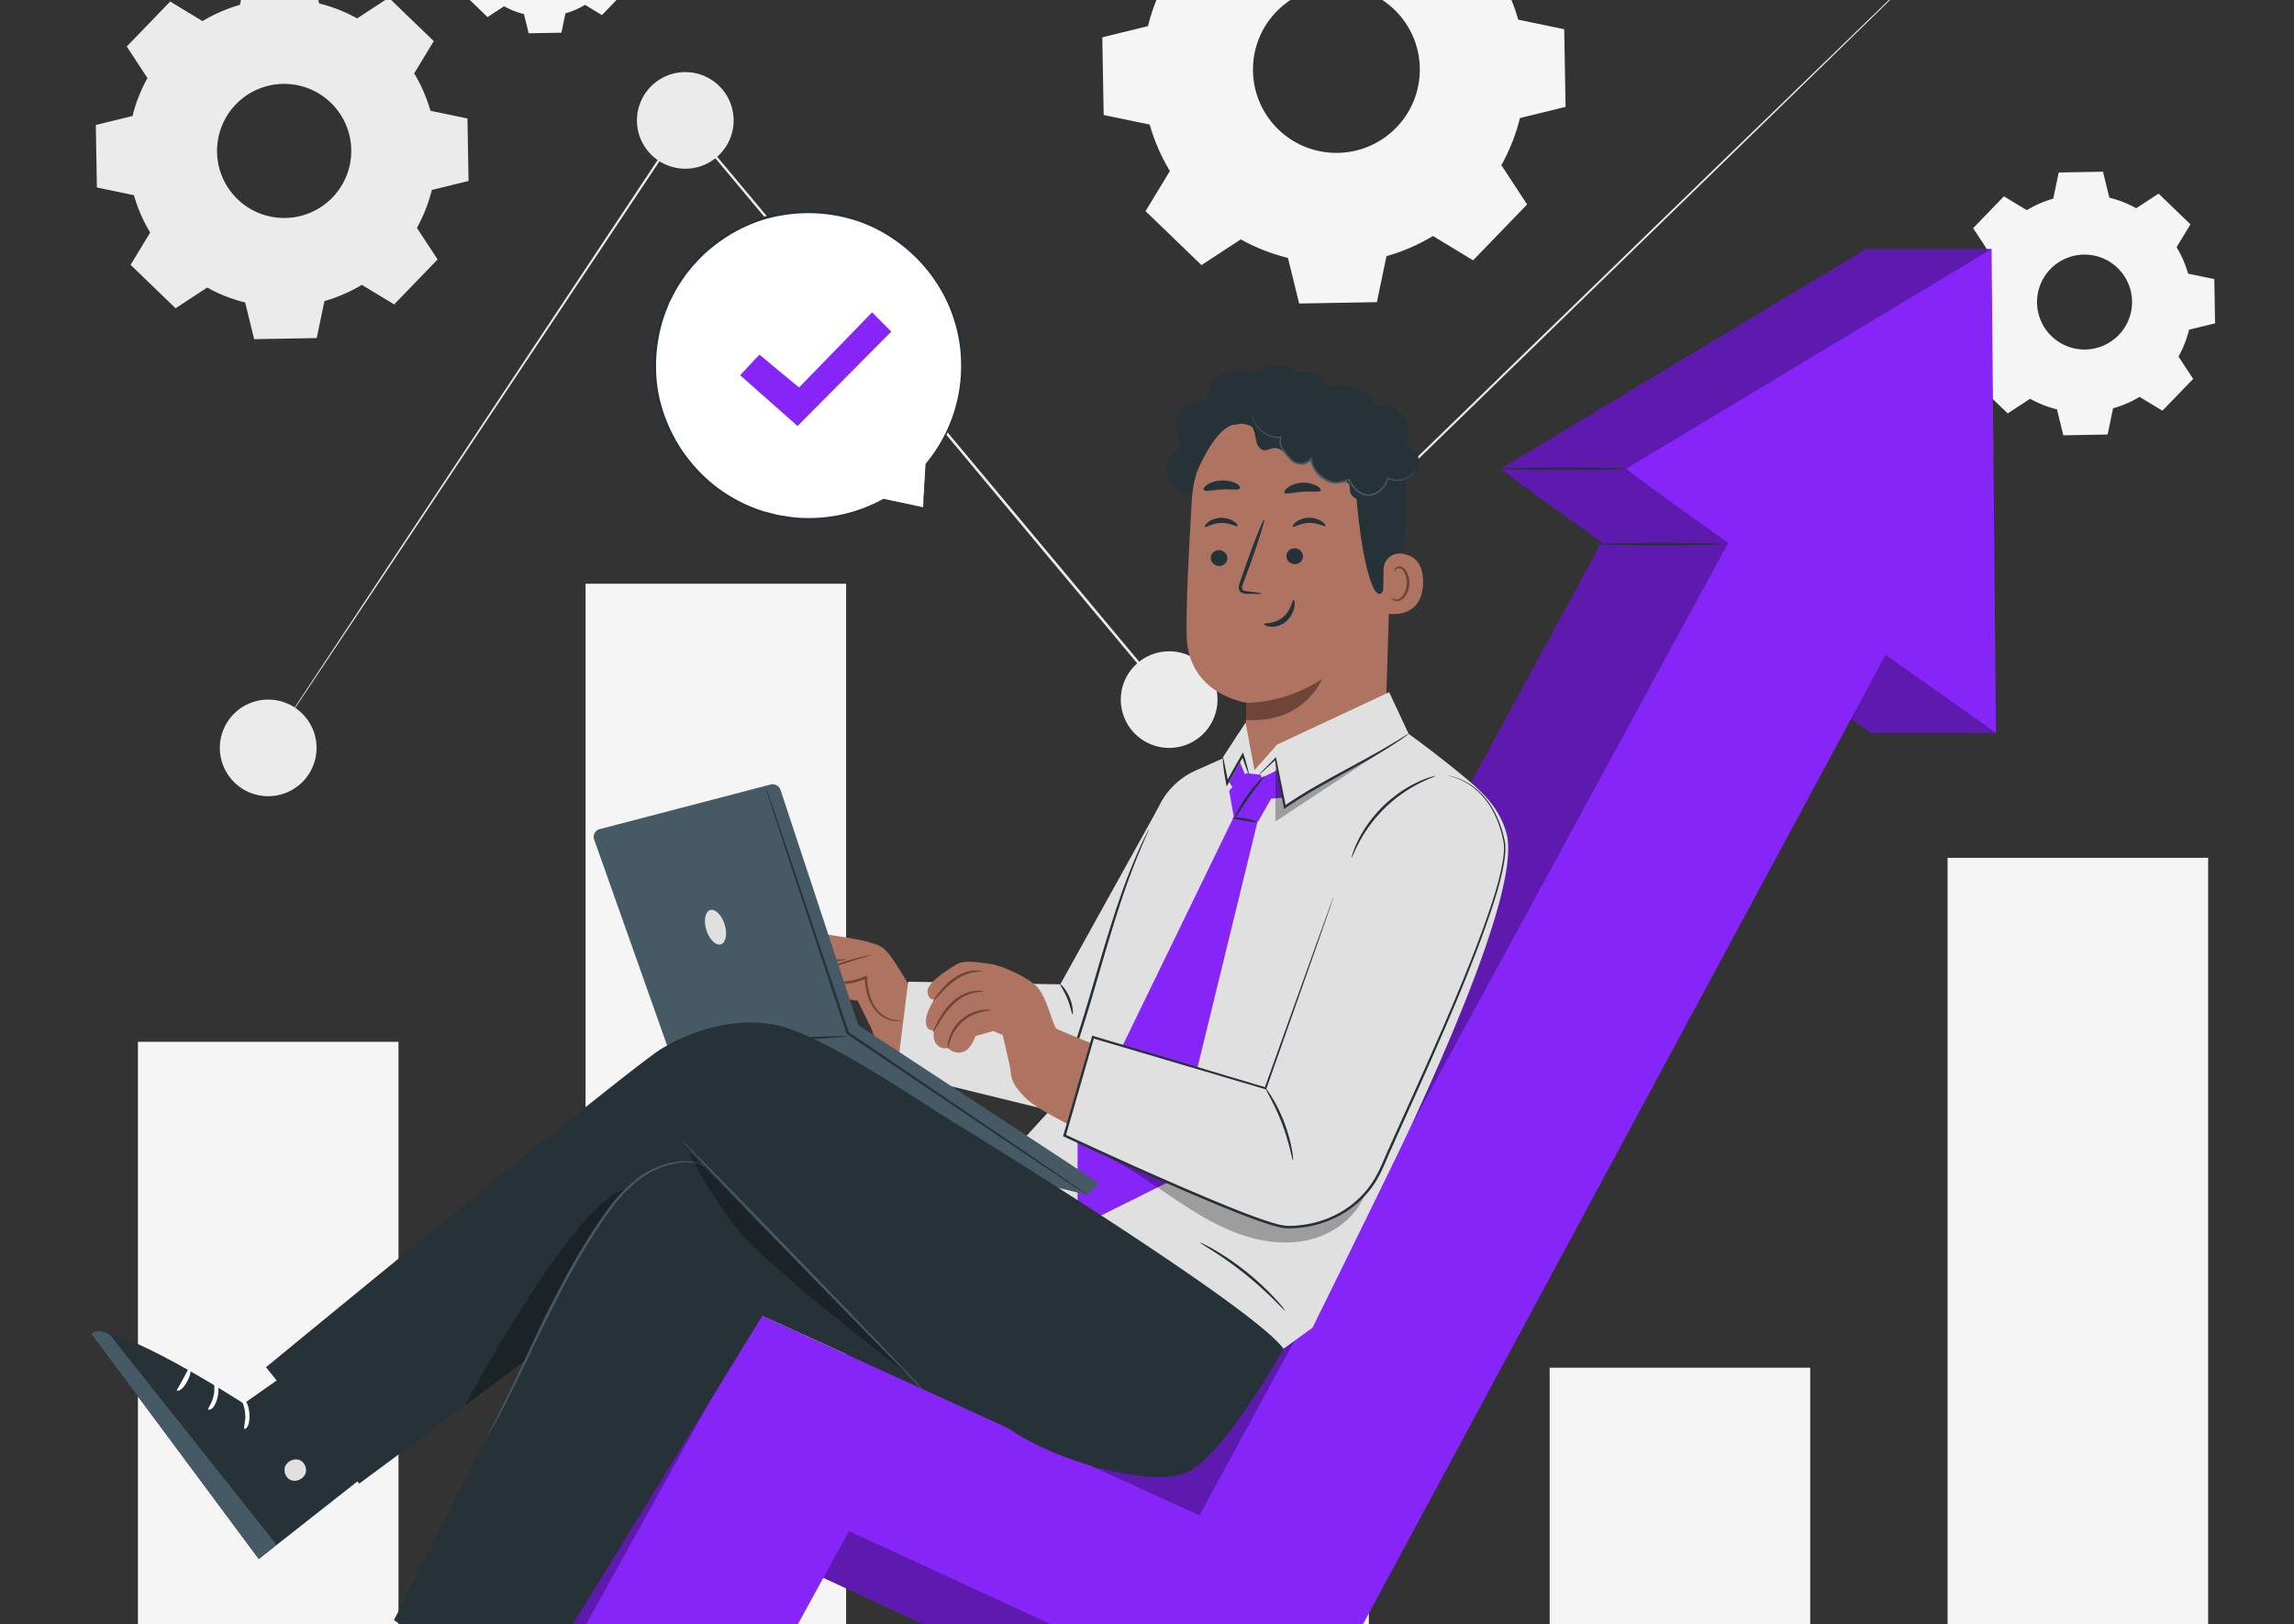 <svg xmlns="http://www.w3.org/2000/svg" fill="none" viewBox="0 0 298 211">
  <rect x="0" y="0" width="298" height="211" fill="#333333" stroke="none"/>
  <g clip-path="url(#a)">
    <path fill="#F5F5F5" d="M51.764 135.344H17.917v127.321h33.847V135.344Zm183.392 42.34h-33.847v84.278h33.847v-84.278Zm51.69-66.243h-33.847v150.521h33.847V111.441Zm-109.031 5.463h-33.847v145.058h33.847V116.904Zm-67.902-41.068H76.066v186.126h33.847V75.836Z"/>
    <path fill="#EBEBEB" d="M252.999-7.33s-.163.173-.494.501l-1.474 1.454-5.717 5.591-21.27 20.729-72.052 70.06-.127.124-.113-.136-17.621-21.09-45.225-54.164.242-.014-39.16 58.81L38.84 91.231l-2.965 4.418-.767 1.133c-.174.253-.267.378-.267.378s.08-.134.246-.392c.17-.263.42-.644.747-1.146l2.926-4.444 11.078-16.745 39.059-58.876.112-.169.13.156 45.248 54.144 17.616 21.093-.24-.012 72.129-69.981L245.232.13l5.756-5.552 1.496-1.432c.337-.32.515-.479.515-.479v.002Z"/>
    <path fill="#EBEBEB" d="M89.022 21.92c3.469 0 6.28-2.81 6.28-6.276a6.278 6.278 0 0 0-6.28-6.275 6.278 6.278 0 0 0-6.28 6.275 6.278 6.278 0 0 0 6.28 6.275Zm-51.793 81.047a6.273 6.273 0 0 0 3.419-8.19 6.282 6.282 0 0 0-8.197-3.416 6.272 6.272 0 0 0-3.42 8.19 6.283 6.283 0 0 0 8.198 3.416Zm120.849-11.075a6.276 6.276 0 0 0-5.198-7.197 6.28 6.28 0 0 0-7.203 5.193 6.276 6.276 0 0 0 5.197 7.196 6.28 6.28 0 0 0 7.204-5.192ZM26.309 2.743a19.917 19.917 0 0 1 4.859-2.11l1.001-4.805 8.126-.142 1.17 4.766a19.921 19.921 0 0 1 4.93 1.938L50.502-.3l5.847 5.641-2.546 4.194a19.865 19.865 0 0 1 2.112 4.856l4.81 1 .142 8.118-4.771 1.17a19.872 19.872 0 0 1-1.94 4.925l2.692 4.103-5.645 5.841-4.199-2.543a19.92 19.92 0 0 1-4.86 2.11l-1 4.805-8.126.143-1.17-4.767a19.918 19.918 0 0 1-4.93-1.938l-4.107 2.689-5.847-5.64 2.545-4.195a19.865 19.865 0 0 1-2.111-4.855l-4.81-1-.142-8.119 4.771-1.168a19.9 19.9 0 0 1 1.94-4.926l-2.692-4.103L22.11.199l4.199 2.544Zm4.332 10.815a8.705 8.705 0 0 0 .216 12.317 8.723 8.723 0 0 0 12.328-.216 8.704 8.704 0 0 0-.217-12.317c-3.464-3.34-8.983-3.244-12.327.216Z"/>
    <path fill="#F5F5F5" d="M160.424-11.924a24.763 24.763 0 0 1 6.04-2.622l1.244-5.973 10.099-.176 1.454 5.924a24.743 24.743 0 0 1 6.128 2.409l5.104-3.343 7.268 7.01-3.164 5.213a24.713 24.713 0 0 1 2.624 6.035l5.977 1.243.178 10.09-5.93 1.452a24.74 24.74 0 0 1-2.411 6.122l3.345 5.1-7.015 7.261-5.218-3.161a24.765 24.765 0 0 1-6.04 2.622l-1.244 5.972-10.1.177-1.453-5.925a24.743 24.743 0 0 1-6.128-2.409l-5.105 3.343-7.267-7.01 3.164-5.213a24.73 24.73 0 0 1-2.625-6.035l-5.977-1.243-.177-10.09 5.93-1.453a24.692 24.692 0 0 1 2.411-6.122l-3.346-5.1 7.016-7.26 5.22 3.162h-.002Zm5.384 13.442c-4.157 4.302-4.036 11.155.269 15.308 4.306 4.153 11.166 4.033 15.322-.27 4.157-4.301 4.037-11.154-.269-15.307-4.305-4.153-11.165-4.033-15.322.269ZM65.164-17.306c.804-.486 1.66-.853 2.543-1.104l.524-2.515L72.484-21l.612 2.495c.891.22 1.76.557 2.58 1.014l2.15-1.408 3.06 2.953-1.332 2.195c.487.804.855 1.66 1.106 2.541l2.517.524.075 4.25-2.497.61c-.22.891-.558 1.759-1.015 2.58L81.149-1.1l-2.955 3.06L75.997.628c-.805.486-1.66.853-2.544 1.104l-.524 2.515-4.253.075-.612-2.495c-.891-.22-1.76-.558-2.58-1.015l-2.15 1.408-3.06-2.952 1.331-2.195A10.388 10.388 0 0 1 60.5-5.468l-2.517-.524-.075-4.25 2.498-.61c.22-.891.557-1.759 1.015-2.58l-1.409-2.146 2.954-3.058 2.198 1.331Zm2.267 5.66a4.556 4.556 0 0 0 .113 6.447 4.566 4.566 0 0 0 6.453-.114 4.556 4.556 0 0 0-.113-6.446 4.566 4.566 0 0 0-6.453.113Zm195.855 38.95a14.083 14.083 0 0 1 3.439-1.493l.709-3.401 5.752-.101.828 3.374c1.206.297 2.38.754 3.49 1.372l2.907-1.904 4.139 3.993-1.802 2.969a14.039 14.039 0 0 1 1.494 3.438l3.405.707.101 5.747-3.378.828a14.067 14.067 0 0 1-1.373 3.486l1.905 2.905-3.995 4.135-2.972-1.8a14.075 14.075 0 0 1-3.44 1.493l-.708 3.401-5.752.101-.828-3.374a14.113 14.113 0 0 1-3.49-1.372l-2.907 1.904-4.139-3.993 1.802-2.969a14.048 14.048 0 0 1-1.495-3.437l-3.405-.707-.1-5.747 3.377-.827a14.096 14.096 0 0 1 1.373-3.487l-1.905-2.904 3.996-4.136 2.972 1.8Zm3.066 7.656a6.161 6.161 0 0 0 .154 8.719 6.175 6.175 0 0 0 8.726-.154 6.162 6.162 0 0 0-.153-8.718 6.177 6.177 0 0 0-8.727.153Z"/>
    <path fill="#fff" d="m119.915 65.907-5.146-1.03a19.93 19.93 0 0 1-11.844 2.436c-10.145-1.044-17.973-9.796-17.899-19.986.087-11.773 10.272-20.949 22.081-19.725 10.025 1.038 17.8 9.594 17.883 19.664a19.873 19.873 0 0 1-4.696 13.043l.009-.006-.387 5.604h-.001Z"/>
    <path fill="#263238" d="M119.915 65.906s0-.133.013-.38l.058-1.084.244-4.145.114.065-.009.006a.074.074 0 0 1-.102-.018.076.076 0 0 1 .004-.089c1.571-1.896 3.371-4.752 4.185-8.598.413-1.911.547-4.046.322-6.295a19.837 19.837 0 0 0-2.056-6.85 20.23 20.23 0 0 0-4.931-6.166c-2.11-1.774-4.67-3.23-7.544-3.976a20.29 20.29 0 0 0-9.063-.312c-3.08.572-6.06 1.99-8.59 4.04-1.31 1.007-2.397 2.243-3.404 3.503-.456.666-.923 1.325-1.322 2.016l-.556 1.059-.274.528-.22.551c-1.233 2.914-1.7 6.04-1.525 9.023.16 2.993 1.107 5.812 2.45 8.245a20.283 20.283 0 0 0 5.158 6.063 19.98 19.98 0 0 0 6.38 3.341l1.624.417c.534.124 1.074.178 1.596.268 1.048.163 2.075.194 3.054.179a19.967 19.967 0 0 0 9.214-2.481.073.073 0 0 1 .049-.008l3.789.8.995.216c.226.05.348.083.348.083s-.106-.012-.326-.052l-.986-.18-3.849-.728.049-.007a19.906 19.906 0 0 1-9.278 2.588c-.99.022-2.029-.003-3.091-.162-.529-.088-1.077-.14-1.619-.262l-1.648-.414a20.18 20.18 0 0 1-6.487-3.362 20.544 20.544 0 0 1-5.257-6.14c-1.372-2.469-2.34-5.335-2.51-8.38-.185-3.035.287-6.218 1.54-9.185l.224-.561.279-.539.566-1.078c.405-.704.88-1.375 1.344-2.053 1.025-1.283 2.133-2.542 3.465-3.568 2.576-2.087 5.613-3.528 8.749-4.11 3.129-.6 6.313-.459 9.223.33 2.924.765 5.525 2.251 7.665 4.06a20.506 20.506 0 0 1 4.988 6.278 20.052 20.052 0 0 1 2.056 6.959c.217 2.282.068 4.442-.362 6.373a19.887 19.887 0 0 1-4.301 8.644l-.098-.108.009-.006a.073.073 0 0 1 .102.018.075.075 0 0 1 .012.048l-.332 4.185-.091 1.064c-.021.237-.037.35-.037.35v-.003Z"/>
    <path fill="#8625F8" d="m96.148 48.748 2.503-2.678 5.149 4.27 9.489-9.766 2.494 2.507L103.6 55.345l-7.452-6.597ZM258.714 32.35h-16.266l-47.465 28.54c.177.267 5.78 4.315 13.098 9.542l-68.736 126.443-57.524-25.382-50.935 91.462h27.832l35.096-64.05 52.789 24.432 22.377 2.668 60.575-140.311c7.612 5.39 13.459 9.518 13.459 9.518h16.266s-4.744-39.775-4.744-40.091c0-.316 4.177-22.771 4.177-22.771h.001Z"/>
    <path fill="#000" d="M258.714 32.35h-16.266l-47.465 28.54c.177.267 5.78 4.315 13.098 9.542l-68.736 126.443-57.524-25.382-50.935 91.462h27.832l35.096-64.05 52.789 24.432 22.377 2.668 60.575-140.311c7.612 5.39 13.459 9.518 13.459 9.518h16.266s-4.744-39.775-4.744-40.091c0-.316 4.177-22.771 4.177-22.771h.001Z" opacity=".3"/>
    <path fill="#8625F8" d="m47.353 262.955 51.14-92.246 57.32 26.167 73.923-135.985 22.009 11.551-82.765 153.563-58.699-27.099-35.096 64.049H47.353Z"/>
    <path fill="#8625F8" d="M211.249 60.89c.523.785 48.032 34.322 48.032 34.322l-.567-62.862-47.465 28.54Z"/>
    <path fill="#263238" d="M211.249 60.89c0 .093-3.642.167-8.133.167s-8.133-.075-8.133-.166c0-.092 3.641-.166 8.133-.166 4.493 0 8.133.074 8.133.166Zm12.707 9.807c0 .092-3.642.167-8.133.166-4.492 0-8.133-.075-8.133-.166 0-.091 3.641-.166 8.133-.166 4.493 0 8.133.075 8.133.166Z"/>
    <path fill="#AE7461" d="M101.795 127.634s-.988.429-1.142-.887c-.154-1.317 2.593-4.058 3.471-4.929.879-.87 2.133-.683 3.248-.435 1.114.248 5.674.707 7.187 1.678 1.513.97 3.829 5.837 4.312 6.068.483.232 14.71.972 14.71.972l-.612 11.649s-13.964-2.658-16.729-4.386c-2.765-1.728-2.402-2.416-3.188-4.028a935.426 935.426 0 0 0-1.63-3.323l-1.307-.216-2.096 1.155s-.247 2.957-2.321 2.881l-1.017-.534s-.678.783-1.45-.428c-.773-1.211-.626-1.438-.626-1.438s-.814 1.005-1.692-.241c-.879-1.246.881-3.558.881-3.558h.001Z"/>
    <path fill="#6F4439" d="M117.121 132.579c.002.009-.05.026-.154.049-.103.025-.26.044-.464.045-.405.004-1.019-.096-1.674-.475-.651-.37-1.334-1.035-1.773-1.965-.451-.923-.672-2.06-.735-3.264l.226.137a8.357 8.357 0 0 1-3.191.751 8.35 8.35 0 0 1-2.345-.247c-.354-.104-.763-.159-1.072-.498-.164-.16-.203-.496-.036-.686.152-.188.344-.255.503-.323a41.555 41.555 0 0 1 3.456-1.226 33.904 33.904 0 0 1 2.386-.64c.569-.128.888-.18.893-.158.006.024-.303.117-.86.283-.557.167-1.363.406-2.347.739a50.11 50.11 0 0 0-3.411 1.286c-.155.062-.302.134-.37.228-.065.091-.061.191.028.292.186.217.556.294.91.388.713.175 1.476.26 2.254.23a8.223 8.223 0 0 0 3.07-.709l.215-.097.01.235c.052 1.18.252 2.276.664 3.163a4.35 4.35 0 0 0 1.63 1.909 3.46 3.46 0 0 0 1.575.54c.393.028.61-.012.614.013h-.002Zm-7.202-7.988c.026.034-.481.308-1.343.261-.424-.005-.923-.077-1.451-.041-.538.024-1.041.252-1.456.731a7.745 7.745 0 0 1-2.677 1.927c-.785.331-1.311.398-1.319.361-.015-.052.483-.199 1.219-.574a8.838 8.838 0 0 0 2.537-1.945c.224-.231.473-.467.779-.601.297-.142.612-.193.9-.205.579-.02 1.071.079 1.482.112.824.104 1.309-.075 1.329-.026Z"/>
    <path fill="#6F4439" d="M106.987 127.695c.078.026-.497 1.336-1.813 2.455-1.307 1.13-2.689 1.499-2.703 1.418-.04-.095 1.237-.587 2.486-1.671 1.261-1.068 1.943-2.255 2.03-2.202Zm.513 1.787c.083.009-.105 1.156-.937 2.283-.823 1.133-1.861 1.659-1.894 1.582-.057-.083.849-.705 1.626-1.778.789-1.064 1.109-2.115 1.205-2.086v-.001Z"/>
    <path fill="#E0E0E0" d="m150.467 104.93-12.731 22.951-19.76-.34-1.485 11.855 20.391 4.995 8.395-9.21 5.19-30.251Z"/>
    <path fill="#263238" d="M139.324 131.775c-.098.008-.221-.935-.662-2.001-.431-1.071-1.003-1.831-.927-1.893.06-.061.779.639 1.235 1.768.464 1.125.439 2.127.354 2.126Zm15.984-67.468c-1.611.213-3.289-.94-3.663-2.52-.375-1.58.606-3.364 2.142-3.895-1.023-1.01-1.306-2.69-.669-3.979.637-1.287 2.145-2.084 3.569-1.886a4.208 4.208 0 0 1 2.091-3.492c1.234-.7 2.837-.7 4.072-.002 1.543-1.371 4.07-1.468 5.713-.218 1.374-.28 2.89.426 3.56 1.656.67 1.23.439 2.886-.543 3.886"/>
    <path fill="#AE7461" d="m169.336 51.57-.729.014c-7.331.142-13.324 5.883-13.772 13.196-.417 6.8-.789 14.32-.673 17.962.239 7.54 7.813 8.567 7.813 8.567l-.462 9.075.895 6.917 17.416-7.838.984-32.898c.524-7.844-3.609-14.688-11.472-14.995Z"/>
    <path fill="#6F4439" d="M161.912 91.3s4.826.197 9.836-3.083c0 0-2.339 5.84-9.886 5.307l.051-2.223h-.001Z"/>
    <path fill="#263238" d="M157.286 72.469c-.009.569.466 1.046 1.061 1.066.593.02 1.083-.423 1.092-.992.009-.57-.466-1.047-1.059-1.068-.595-.02-1.084.425-1.094.994Zm-.756-4.028c.136.138.941-.482 2.101-.501 1.158-.036 2.022.544 2.145.4.061-.065-.081-.316-.456-.578-.37-.262-.998-.51-1.721-.494-.723.018-1.325.296-1.67.575-.351.28-.467.537-.399.599Zm10.581 3.788c-.009.57.466 1.046 1.061 1.066.593.02 1.083-.423 1.092-.993.009-.568-.466-1.047-1.06-1.067-.595-.02-1.084.425-1.093.994Zm.827-3.794c.136.138.942-.482 2.102-.502 1.158-.035 2.021.544 2.145.4.06-.064-.08-.315-.457-.577-.37-.262-.998-.51-1.72-.493-.723.017-1.325.295-1.67.574-.35.28-.467.537-.4.598Zm-4.044 8.678c.004-.066-.72-.177-1.891-.303-.296-.025-.578-.078-.632-.28-.073-.212.044-.533.181-.88l.833-2.27c1.154-3.233 1.984-5.889 1.853-5.934-.131-.045-1.172 2.538-2.327 5.77l-.795 2.284c-.106.338-.291.724-.131 1.164.084.22.305.376.495.424.191.054.358.054.505.06 1.177.04 1.906.03 1.909-.034Zm2.951-13.117c.158.291 1.146-.046 2.37-.11 1.222-.09 2.258.12 2.364-.188.045-.146-.177-.406-.623-.633-.442-.227-1.111-.396-1.844-.35-.733.046-1.365.297-1.762.577-.401.28-.576.565-.505.704Zm-10.465-.334c.25.259 1.202-.033 2.353-.068 1.15-.069 2.13.136 2.349-.144.096-.135-.063-.396-.493-.637-.425-.24-1.131-.43-1.922-.395-.791.037-1.472.288-1.867.566-.401.278-.53.552-.42.678Z"/>
    <path fill="#263238" d="M155.494 61.308s1.899-4.762 4.158-5.909c2.734-1.388 3.981 1.616 6.597.83 2.616-.784 5.226-2.116 7.953-.136 2.986 2.166 1.637 3.752 1.884 7.096 1 13.555 3.554 17.343 4.137 10.939.063-.702 1.997-1.297 2.228-4.26.299-3.844.357-8.505-.553-11.21-.767-2.281-2.107-3.84-4.489-5.544-3.76-2.688-8.853-2.648-12.304-2.234-3.451.415-10.041 4.52-9.611 10.428Z"/>
    <path fill="#AE7461" d="M179.737 73.932c.025-1.165 1.011-2.104 2.174-2.016 1.411.106 2.993.875 2.957 3.783-.066 5.16-5.237 4.03-5.244 3.883-.005-.1.066-3.491.113-5.65Z"/>
    <path fill="#6F4439" d="M180.772 77.654c.023-.016.089.064.24.136.147.07.402.12.672.022.549-.193 1.019-1.052 1.055-1.983a2.966 2.966 0 0 0-.236-1.29c-.152-.38-.393-.646-.667-.698a.457.457 0 0 0-.534.24c-.071.143-.04.246-.067.255-.015.013-.11-.088-.066-.3a.565.565 0 0 1 .207-.321.68.68 0 0 1 .499-.125c.398.032.751.402.929.81.2.412.315.916.294 1.443-.046 1.04-.591 2.006-1.34 2.212-.364.09-.666-.023-.821-.147-.159-.13-.184-.245-.166-.255h.001Z"/>
    <path fill="#263238" d="M179.442 63.941c-.661.47-1.36.956-2.166 1.05-.807.096-1.739-.35-1.891-1.146-.068-.358.012-.777-.23-1.05-.288-.325-.806-.211-1.237-.157-1.498.188-3.283-1.434-3.694-2.885-.371.58-1.206.769-1.793.407-.587-.362-.802-.57-1.265-1.08-.463-.51-1.109-.961-1.789-.852-.381.062-.734.296-1.118.27-.679-.048-1.025-.835-1.141-1.505-.115-.67-.211-1.453-.791-1.807-.539-.328-1.225-.12-1.847-.015-.622.104-1.431-.027-1.602-.634-.09-.318.041-.657.212-.94.779-1.28 2.521-1.875 3.922-1.34.472-1.714 2.042-3.07 3.807-3.291 1.765-.221 3.621.708 4.501 2.253a4.682 4.682 0 0 1 4.091-1.156 4.678 4.678 0 0 1 3.291 2.688c1.25-.354 2.69.104 3.506 1.113.815 1.01.957 2.513.347 3.658.938.511 1.75 1.417 1.79 2.484.04 1.067-.98 2.15-2.017 1.89.433.822.116 1.957-.681 2.437-.796.48-1.949.23-2.475-.536"/>
    <path fill="#455A64" d="M162.658 53.783c-.005 0-.004.033.003.095.008.062.013.155.038.275.052.237.155.588.394.986a3.69 3.69 0 0 0 1.168 1.197 3.445 3.445 0 0 0 2.126.562l-.089-.113c-.152.445-.098.973.131 1.422.217.457.553.86.907 1.251.182.188.34.41.59.581.242.164.53.256.823.287.584.063 1.237-.13 1.65-.627l-.194-.05a3.87 3.87 0 0 0 1.693 2.644c.498.345 1.109.55 1.706.522.598-.017 1.15-.203 1.664-.398l-.14-.058c.29.636.727 1.174 1.253 1.568.515.393 1.198.616 1.807.454 1.213-.28 2.002-1.31 2.146-2.265l-.115.056c.611.318 1.26.337 1.778.226a2.892 2.892 0 0 0 1.227-.575c.292-.236.462-.475.564-.641.093-.172.131-.267.126-.27-.027-.02-.164.395-.744.842a2.87 2.87 0 0 1-1.197.521 2.55 2.55 0 0 1-1.679-.242l-.098-.053-.018.11c-.147.892-.906 1.852-2.032 2.1-.553.14-1.152-.06-1.641-.431a3.866 3.866 0 0 1-1.177-1.488l-.043-.095-.097.037c-.506.19-1.039.365-1.591.38-.552.022-1.1-.16-1.575-.487a3.66 3.66 0 0 1-1.601-2.492l-.037-.243-.158.192c-.348.426-.932.61-1.456.554a1.607 1.607 0 0 1-.731-.249c-.205-.135-.371-.355-.555-.544-.354-.385-.681-.772-.887-1.197-.218-.42-.267-.885-.138-1.286l.04-.124-.129.01a3.322 3.322 0 0 1-2.037-.505 3.662 3.662 0 0 1-1.16-1.132c-.485-.77-.48-1.318-.517-1.305l.002-.002Z"/>
    <path fill="#263238" d="M164.224 81.073c.025-.193 1.3.047 2.412-.87 1.116-.914 1.232-2.299 1.412-2.275.083-.002.189.35.095.926a3.224 3.224 0 0 1-1.106 1.913c-.681.559-1.476.704-2.007.647-.543-.053-.831-.255-.806-.34Z"/>
    <path fill="#E0E0E0" d="m127.43 154.094 9.831-10.833 8.221-24.822c1.678-4.306 3.119-9.774 5.152-13.857a9.655 9.655 0 0 1 4.738-4.503l3.49-1.549 2.088-3.328c-1.203 7.528 9.358 8.455 20.581-.891 0 0 3.708 2.506 8.934 6.836 2.287 1.896 4.362 3.967 5.227 7.097 1.57 5.681-5.177 22.495-12.524 38.311-2.198 4.731-12.666 25.932-12.666 25.932l-3.767 2.743s-33.311-10.083-36.308-15.609l-2.996-5.526-.001-.001Z"/>
    <path fill="#263238" d="M132.884 147.635c-.008-.008.088-.119.278-.325l.847-.889 3.17-3.241-.028.045 2.169-6.67c.847-2.52 1.705-5.318 2.572-8.276 1.679-5.8 3.268-11.046 4.736-14.732a65.52 65.52 0 0 1 1.849-4.314l.573-1.14c.134-.259.209-.393.219-.388.011.005-.044.148-.159.416l-.515 1.165c-.432 1.019-1.065 2.488-1.747 4.344-1.407 3.696-2.955 8.937-4.636 14.741-.867 2.957-1.738 5.766-2.601 8.278l-2.241 6.647-.009.027-.019.019-3.244 3.167-.89.846c-.205.19-.317.287-.325.278l.001.002Z"/>
    <path fill="#8625F8" d="m163.467 106.295-11.521 47.187-11.966 5.946v-11.543l20.708-42.615 2.779 1.025Z"/>
    <path fill="#000" d="M141.433 149.234c3.266 1.228 6.208 3.171 9.093 5.133 2.885 1.963 5.769 3.974 8.97 5.364 3.201 1.389 6.788 2.13 10.206 1.426 3.418-.704 6.61-3.037 7.737-6.337l-36.006-5.585v-.001Z" opacity=".3"/>
    <path fill="#E0E0E0" d="m158.863 98.383 2.945-4.504 1.156 6.172 2.935-3.318 14.56-6.805 2.528 5.408-16.088 9.505-4.463-.333-3.253-3.857-.32-2.268Z"/>
    <path fill="#263238" d="M158.863 98.383c.038-.004.102.343.22.93l.494 2.379-.291-.043.793-1.45 1.227-2.169.157-.278.104.296c.258.736.395 1.356.512 1.787.109.431.177.678.147.689-.028.012-.151-.217-.309-.638-.163-.417-.344-1.035-.62-1.734l.262.018-1.189 2.19-.809 1.441-.209.372-.082-.415c-.387-1.947-.486-3.369-.407-3.375Z"/>
    <path fill="#8625F8" d="m163.764 100.66-1.854-.226c-.502.563-1.73 1.725-2.232 2.289l.003.052.658 3.705a12.13 12.13 0 0 1 3.094.248l1.704-2.986-1.373-3.082Z"/>
    <path fill="#263238" d="M166.927 170.262c-.038.034-.583-.547-1.495-1.447a49.246 49.246 0 0 0-3.733-3.33 49.072 49.072 0 0 0-4.067-2.913c-1.079-.693-1.764-1.096-1.74-1.141.011-.02.195.057.519.215.326.156.786.403 1.343.726a34.468 34.468 0 0 1 4.153 2.854 34.552 34.552 0 0 1 3.693 3.425c.438.474.779.868 1.003 1.151.225.282.341.445.324.46Z"/>
    <path fill="#8625F8" d="m163.908 101.04 2.058-1.013.697 3.6-1.714.152-1.041-2.739Z"/>
    <path fill="#000" d="M165.685 98.578v8.149l15.167-10.008-14.115 8.21-1.052-6.351Z" opacity=".3"/>
    <path fill="#263238" d="M182.987 95.337c.012.019-.301.254-.882.665a49.88 49.88 0 0 1-2.533 1.624c-2.167 1.331-5.276 2.96-8.628 4.884a67.52 67.52 0 0 0-3.956 2.461l-.199.135-.044-.234-1.159-6.274.17.053-1.6 1.491c-.376.342-.584.518-.597.504-.013-.013.169-.217.521-.582l1.535-1.559.132-.134.039.188 1.267 6.253-.242-.099a60.12 60.12 0 0 1 3.966-2.49c3.364-1.93 6.485-3.524 8.676-4.798 1.101-.627 1.975-1.163 2.582-1.531.6-.377.939-.576.952-.557Z"/>
    <path fill="#8625F8" d="m161.932 101.122-.851-2.081-1.403 2.577.601.934 1.653-1.43Z"/>
    <path fill="#263238" d="M164.257 100.821c.072.066-.943 1.239-2.035 2.8-1.097 1.558-1.854 2.911-1.941 2.866-.078-.036.556-1.476 1.669-3.057 1.108-1.584 2.247-2.67 2.307-2.609Z"/>
    <path fill="#263238" d="M163.228 106.789c-.024.091-.719-.014-1.57-.156-.85-.144-1.542-.273-1.534-.366.006-.09.723-.108 1.589.039.867.145 1.538.396 1.515.483Z"/>
    <path fill="#455A64" d="m86.77 136.139-9.597-27.104c-.184-.584.174-1.2.773-1.33l22.171-5.786a1.104 1.104 0 0 1 1.286.731l10.088 30.532 31.287 20.532-1.504 1.533-8.004-1.949-46.5-17.159Z"/>
    <path fill="#263238" d="M141.276 155.246c-.004.005-.059-.025-.162-.088l-.456-.288-1.736-1.135-6.351-4.225-20.881-14.042a991.86 991.86 0 0 0-1.656-1.119l-.047-.032-.018-.054-7.498-22.603-2.217-6.797-.585-1.846-.145-.482a.65.65 0 0 1-.038-.168.696.696 0 0 1 .07.157l.174.472.642 1.827 2.315 6.764 7.596 22.571-.064-.085 1.657 1.119 20.826 14.123 6.292 4.312 1.701 1.186.437.316a.765.765 0 0 1 .143.117h.001Zm-50.679-19.685c-.004-.092 4.356-.372 9.738-.626 5.383-.254 9.75-.386 9.754-.295.004.092-4.355.372-9.739.627-5.382.254-9.749.385-9.753.294Z"/>
    <path fill="#E0E0E0" d="M94.132 120.089c.387 1.229.17 2.392-.485 2.597-.654.206-1.497-.625-1.884-1.854-.386-1.23-.17-2.392.485-2.598.654-.205 1.498.625 1.884 1.855Z"/>
    <path fill="#AE7461" d="M121.452 129.756s-.828.411-.957-.908c-.115-1.171 2.697-2.904 3.75-3.554 1.052-.65 3.272-.203 4.404-.056 1.53.199 5.093 1.793 6.226 3.15 1.15 1.38 1.94 4.908 2.358 5.242.419.334 14.585 5.902 14.585 5.902l-3.225 11.212s-13.004-5.735-15.308-8.041c-2.304-2.307-1.795-2.895-2.197-4.643a888.006 888.006 0 0 0-.839-3.605l-1.224-.505-2.302.653s-.281.874-.875 1.557c-.709.815-1.992.779-2.705-.032 0 0-1.169.406-1.739-.913-.233-.54-.065-1.361-.065-1.361s-1.047.205-1.056-1.097c-.008-1.4 1.169-3.001 1.169-3.001Z"/>
    <path fill="#6F4439" d="M128.829 131.239c-.002.055-.476.038-1.204.198a5.77 5.77 0 0 0-2.557 1.278 5.77 5.77 0 0 0-1.59 2.373c-.25.702-.292 1.174-.347 1.169-.036 0-.079-.487.123-1.239a5.298 5.298 0 0 1 1.595-2.552 5.316 5.316 0 0 1 2.734-1.26c.773-.105 1.251-.002 1.246.034v-.001Zm-1.06-2.405c-.006.059-.515-.026-1.296.155-.776.171-1.797.67-2.668 1.525-.873.859-1.466 1.823-1.896 2.511-.427.695-.695 1.126-.738 1.104-.038-.022.155-.49.533-1.22.382-.723.955-1.732 1.869-2.633.916-.901 2.024-1.4 2.856-1.518.839-.13 1.352.046 1.341.076h-.001Zm-.206-2.628c-.007.055-.446-.004-1.127.121-.68.118-1.588.469-2.442 1.094-.855.628-1.513 1.349-1.994 1.864-.48.519-.785.837-.821.807-.034-.028.205-.397.642-.96.439-.556 1.084-1.322 1.977-1.979.895-.657 1.879-.996 2.604-1.058.731-.07 1.17.077 1.161.112v-.001Z"/>
    <path fill="#E0E0E0" d="M188.022 100.742c3.982.778 6.575 4.274 7.385 8.646 1.15 6.201-13.079 35.509-15.73 41.907-2.794 6.741-8.973 8.214-12.572 8.131-3.598-.083-28.815-11.9-28.815-11.9l3.697-12.785 22.407 6.646 8.879-24.959"/>
    <path fill="#263238" d="M173.272 116.428s-.041.153-.14.445l-.443 1.297-1.735 4.975-6.446 18.282-.038.108-.111-.032-22.414-6.617.189-.103-3.688 12.787-.087-.19c5.886 2.73 12.185 5.595 18.751 8.356 2.667 1.105 5.31 2.206 7.979 3.056l1.005.288c.334.087.666.115.998.178.687.011 1.377-.021 2.056-.114a13.6 13.6 0 0 0 3.906-1.107c2.455-1.105 4.487-2.994 5.722-5.274.627-1.126 1.086-2.348 1.618-3.517l1.56-3.467c4.14-9.115 7.81-17.355 10.442-24.45 1.295-3.547 2.417-6.804 2.873-9.765.096-.739.155-1.464.055-2.14a14.82 14.82 0 0 0-.492-1.94c-.398-1.218-.93-2.273-1.53-3.136-1.207-1.744-2.665-2.636-3.672-3.073a7.782 7.782 0 0 0-1.193-.415c-.276-.072-.416-.118-.416-.118s.144.024.424.086a7.06 7.06 0 0 1 1.211.386c1.023.421 2.512 1.305 3.751 3.059.617.869 1.164 1.933 1.576 3.161.214.612.371 1.27.51 1.959.11.711.052 1.446-.04 2.196-.444 2.997-1.554 6.261-2.837 9.821-2.608 7.117-6.258 15.372-10.383 24.495l-1.554 3.467c-.529 1.163-.982 2.38-1.627 3.546-1.26 2.334-3.349 4.282-5.864 5.415a13.93 13.93 0 0 1-3.999 1.136c-.695.095-1.4.13-2.107.119-.355-.063-.725-.098-1.069-.188l-1.022-.292c-2.698-.858-5.338-1.958-8.01-3.066-6.575-2.764-12.873-5.632-18.76-8.37l-.125-.058.039-.133 3.705-12.782.043-.148.147.044 22.397 6.676-.148.075 6.548-18.246 1.797-4.953.475-1.285a9.53 9.53 0 0 1 .173-.434Z"/>
    <path fill="#263238" d="M167.97 150.765c-.104.018-.447-2.227-1.446-4.819-.981-2.6-2.22-4.504-2.131-4.558.034-.023.388.423.869 1.209.48.784 1.071 1.917 1.573 3.231.5 1.314.814 2.553.977 3.457.165.905.198 1.475.157 1.481l.001-.001Zm18.501-49.967c.019.058-.825.329-2.091.969-.635.315-1.363.746-2.136 1.273a19.842 19.842 0 0 0-2.345 1.933 19.86 19.86 0 0 0-1.989 2.298 18.701 18.701 0 0 0-1.324 2.104c-.669 1.251-.96 2.088-1.017 2.067-.022-.008.035-.221.159-.603.118-.383.337-.923.649-1.571.308-.65.742-1.391 1.283-2.175a18.18 18.18 0 0 1 2.005-2.358 18.083 18.083 0 0 1 2.406-1.949 15.987 15.987 0 0 1 2.206-1.231c.655-.297 1.2-.503 1.587-.611.386-.115.6-.168.607-.146ZM46.668 192.744 34.56 177.625s46.843-38.555 51.271-41.309c3.354-2.085 10.17-4.855 16.624-2.689 6.453 2.167 17.378 9.708 21.405 12.154 4.027 2.446 39.085 24.141 42.875 29.448 0 0-7.628 13.787-12.624 16.098-3.912 1.81-15.19-.892-21.78-4.895-6.589-4.002-36.823-29.871-36.823-29.871l-48.839 36.183Z"/>
    <path fill="#263238" d="m51.18 210.468 16.36 11.74 31.482-51.258 31.787 14.471-21.374-35.68s-17.239.202-19.948-.102c-3.476-.39-9.822 5.091-13.286 11.782-3.011 5.816-25.02 49.047-25.02 49.047Z"/>
    <path fill="#455A64" d="M120.52 181.198c-.066.063-7.244-7.253-16.032-16.341-8.79-9.091-15.86-16.51-15.794-16.573.066-.064 7.243 7.251 16.033 16.342 8.787 9.088 15.859 16.508 15.792 16.572h.001Z"/>
    <path fill="#000" d="M60.371 182.593s14.086-26.303 20.72-28.054c0 0-9.597 12.995-12.81 22.194l-7.91 5.86Z" opacity=".3"/>
    <path fill="#455A64" d="M91.693 151.398c-.012.046-.639-.252-1.85-.353-1.198-.116-3 .091-4.945 1.052-1.957.939-3.884 2.745-5.579 5.055-1.686 2.324-3.379 5.011-4.998 7.907-3.195 5.83-5.66 11.338-7.626 15.233a147.793 147.793 0 0 1-2.37 4.593l-.687 1.226c-.16.278-.25.422-.26.416-.01-.005.06-.16.201-.448l.632-1.254c.542-1.092 1.335-2.668 2.273-4.636 1.91-3.918 4.34-9.44 7.546-15.291 1.628-2.911 3.33-5.595 5.043-7.929 1.724-2.323 3.708-4.151 5.721-5.083 1.998-.954 3.846-1.128 5.062-.969 1.228.144 1.837.482 1.837.482v-.001Z"/>
    <path fill="#263238" d="m59.208 200.946-8.96 16.499s-19.978-2.358-21.753.643l32.462 16.581 13.473-26-15.223-7.724.001.001ZM47.02 171.537l-15.355 10.817s-16.858-10.966-19.782-9.063l21.735 29.246 23.032-18.115-9.63-12.885Z"/>
    <path fill="#E0E0E0" d="M39.654 190.456c.656 1.655-1.86 2.761-2.58 1.111-.73-1.842 2.105-2.83 2.624-.975"/>
    <path fill="#455A64" d="m33.618 202.539 2.312-1.841-21.703-27.352s-1.535-.882-2.344-.054l21.735 29.247Z"/>
    <path fill="#fff" d="M31.462 181.768c-.14.111.326.874.389 1.917.09 1.042-.26 1.863-.106 1.953 1.056-.091.772-3.936-.283-3.87Zm-3.549-2.125c-.163.07.053.868-.19 1.802-.217.941-.78 1.548-.668 1.686 1.027.27 1.89-3.256.858-3.488Zm-4.97.983c.734.49 2.41-2.6 1.6-2.944-.011.114-1.513 2.874-1.6 2.944Z"/>
    <path fill="#000" d="M118.115 178.71s-17.903-13.616-22.172-18.864c-4.211-5.178-6.456-10.205-6.456-10.205l28.628 29.069Z" opacity=".3"/>
  </g>
  <defs>
    <clipPath id="a">
      <path fill="#fff" d="M0 0h298v211H0z"/>
    </clipPath>
  </defs>
</svg>